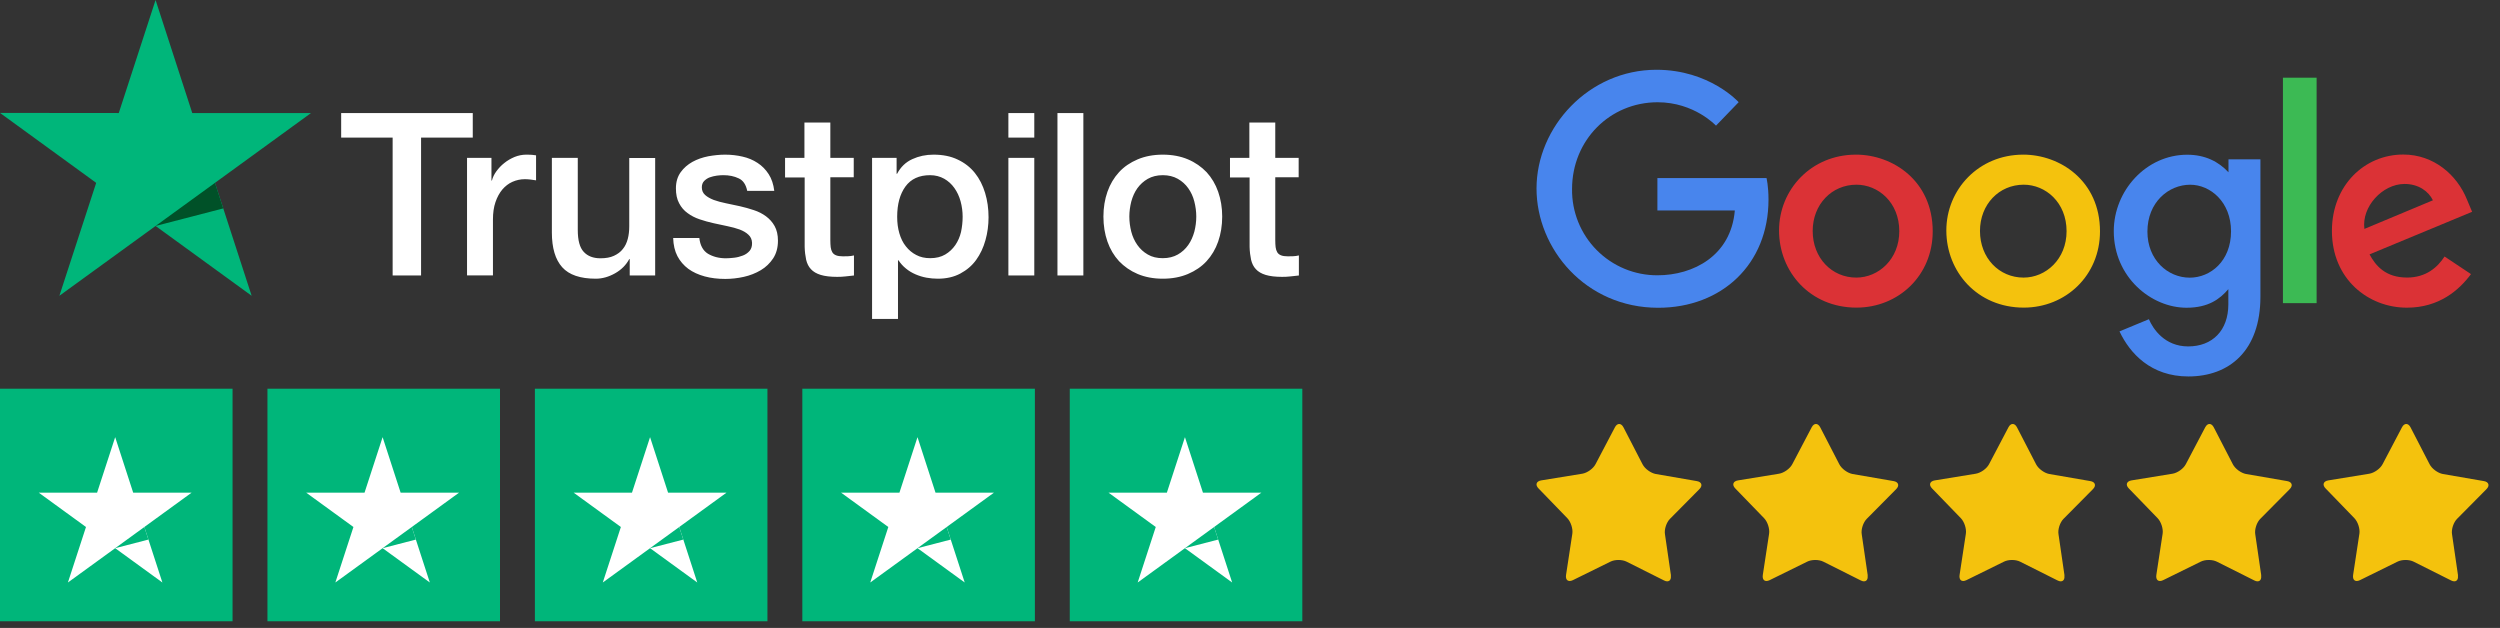 <svg width="215" height="54" viewBox="0 0 215 54" fill="none" xmlns="http://www.w3.org/2000/svg">
<rect x="0" y="0" width="215" height="54" fill="#333333" stroke="none"/>
<g clip-path="url(#clip0_562_44839)">
<path d="M29.35 9.721H40.658V11.831H36.212V23.692H33.767V11.831H29.34V9.721H29.35ZM40.175 13.576H42.265V15.528H42.305C42.374 15.252 42.502 14.986 42.689 14.73C42.877 14.473 43.103 14.227 43.37 14.02C43.636 13.803 43.932 13.635 44.257 13.497C44.582 13.369 44.917 13.3 45.253 13.3C45.509 13.3 45.696 13.31 45.795 13.32C45.894 13.33 45.992 13.349 46.101 13.359V15.509C45.943 15.479 45.785 15.459 45.617 15.44C45.45 15.42 45.292 15.41 45.134 15.41C44.76 15.41 44.405 15.489 44.07 15.637C43.734 15.785 43.449 16.011 43.202 16.297C42.956 16.593 42.758 16.948 42.611 17.382C42.463 17.816 42.394 18.309 42.394 18.871V23.682H40.165V13.576H40.175ZM56.344 23.692H54.156V22.282H54.116C53.84 22.795 53.436 23.199 52.894 23.505C52.352 23.81 51.799 23.968 51.237 23.968C49.906 23.968 48.94 23.642 48.349 22.982C47.757 22.321 47.461 21.326 47.461 19.995V13.576H49.689V19.778C49.689 20.665 49.857 21.296 50.202 21.661C50.537 22.026 51.02 22.213 51.632 22.213C52.105 22.213 52.489 22.144 52.805 21.996C53.12 21.848 53.377 21.661 53.564 21.414C53.761 21.178 53.899 20.882 53.988 20.547C54.077 20.212 54.116 19.847 54.116 19.452V13.586H56.344V23.692ZM60.14 20.448C60.209 21.099 60.456 21.552 60.88 21.819C61.314 22.075 61.826 22.213 62.428 22.213C62.635 22.213 62.871 22.193 63.138 22.164C63.404 22.134 63.66 22.065 63.887 21.976C64.124 21.888 64.311 21.75 64.469 21.572C64.616 21.395 64.685 21.168 64.676 20.882C64.666 20.596 64.557 20.359 64.36 20.182C64.163 19.995 63.916 19.857 63.611 19.738C63.305 19.63 62.96 19.531 62.566 19.452C62.171 19.373 61.777 19.285 61.373 19.196C60.959 19.107 60.554 18.989 60.17 18.861C59.785 18.733 59.44 18.555 59.135 18.328C58.829 18.111 58.583 17.826 58.405 17.48C58.218 17.135 58.129 16.711 58.129 16.199C58.129 15.647 58.267 15.193 58.533 14.818C58.799 14.444 59.145 14.148 59.549 13.921C59.963 13.694 60.416 13.537 60.919 13.438C61.422 13.349 61.905 13.3 62.359 13.3C62.881 13.3 63.384 13.359 63.857 13.468C64.331 13.576 64.764 13.754 65.149 14.01C65.533 14.257 65.849 14.582 66.105 14.976C66.362 15.371 66.519 15.854 66.588 16.416H64.261C64.153 15.883 63.916 15.518 63.532 15.341C63.147 15.154 62.704 15.065 62.211 15.065C62.053 15.065 61.866 15.075 61.649 15.104C61.432 15.134 61.235 15.183 61.038 15.252C60.85 15.321 60.692 15.43 60.554 15.568C60.426 15.706 60.357 15.883 60.357 16.11C60.357 16.386 60.456 16.603 60.643 16.771C60.83 16.938 61.077 17.076 61.383 17.195C61.688 17.303 62.033 17.402 62.428 17.48C62.822 17.559 63.226 17.648 63.64 17.737C64.045 17.826 64.439 17.944 64.833 18.072C65.228 18.2 65.573 18.378 65.878 18.604C66.184 18.831 66.43 19.107 66.618 19.442C66.805 19.778 66.904 20.202 66.904 20.695C66.904 21.296 66.766 21.799 66.49 22.223C66.214 22.637 65.859 22.982 65.425 23.238C64.991 23.495 64.498 23.692 63.966 23.81C63.433 23.928 62.901 23.988 62.378 23.988C61.737 23.988 61.146 23.919 60.604 23.771C60.061 23.623 59.588 23.406 59.194 23.12C58.799 22.824 58.484 22.459 58.257 22.026C58.03 21.592 57.912 21.069 57.892 20.468H60.14V20.448ZM67.495 13.576H69.181V10.54H71.409V13.576H73.421V15.242H71.409V20.645C71.409 20.882 71.419 21.079 71.439 21.257C71.459 21.424 71.508 21.572 71.577 21.69C71.646 21.809 71.755 21.897 71.902 21.957C72.05 22.016 72.238 22.045 72.494 22.045C72.652 22.045 72.809 22.045 72.967 22.035C73.125 22.026 73.283 22.006 73.441 21.966V23.692C73.194 23.721 72.948 23.741 72.721 23.771C72.484 23.8 72.248 23.81 72.001 23.81C71.409 23.81 70.936 23.751 70.581 23.642C70.226 23.534 69.94 23.366 69.743 23.15C69.536 22.933 69.408 22.666 69.329 22.341C69.26 22.016 69.211 21.641 69.201 21.227V15.262H67.515V13.576H67.495ZM74.998 13.576H77.108V14.947H77.148C77.463 14.355 77.897 13.941 78.459 13.685C79.021 13.428 79.622 13.3 80.283 13.3C81.082 13.3 81.772 13.438 82.363 13.724C82.955 14 83.448 14.385 83.842 14.878C84.236 15.371 84.522 15.942 84.719 16.593C84.917 17.244 85.015 17.944 85.015 18.683C85.015 19.364 84.927 20.024 84.749 20.655C84.572 21.296 84.305 21.858 83.951 22.351C83.596 22.844 83.142 23.228 82.59 23.524C82.038 23.82 81.397 23.968 80.648 23.968C80.322 23.968 79.997 23.938 79.672 23.879C79.346 23.82 79.031 23.721 78.735 23.593C78.439 23.465 78.153 23.297 77.907 23.09C77.65 22.883 77.443 22.647 77.266 22.381H77.227V27.428H74.998V13.576ZM82.787 18.644C82.787 18.19 82.728 17.747 82.61 17.313C82.491 16.879 82.314 16.504 82.077 16.169C81.841 15.834 81.545 15.568 81.2 15.371C80.845 15.173 80.441 15.065 79.987 15.065C79.05 15.065 78.341 15.39 77.867 16.041C77.394 16.692 77.157 17.559 77.157 18.644C77.157 19.157 77.217 19.63 77.345 20.064C77.473 20.497 77.65 20.872 77.907 21.188C78.153 21.503 78.449 21.75 78.794 21.927C79.139 22.114 79.543 22.203 79.997 22.203C80.51 22.203 80.934 22.095 81.288 21.888C81.643 21.68 81.929 21.404 82.156 21.079C82.383 20.744 82.55 20.369 82.649 19.945C82.738 19.521 82.787 19.087 82.787 18.644ZM86.721 9.721H88.949V11.831H86.721V9.721ZM86.721 13.576H88.949V23.692H86.721V13.576ZM90.941 9.721H93.169V23.692H90.941V9.721ZM100.001 23.968C99.193 23.968 98.473 23.83 97.842 23.564C97.211 23.297 96.679 22.923 96.235 22.459C95.801 21.986 95.466 21.424 95.239 20.773C95.013 20.123 94.894 19.403 94.894 18.624C94.894 17.855 95.013 17.145 95.239 16.494C95.466 15.844 95.801 15.282 96.235 14.809C96.669 14.335 97.211 13.971 97.842 13.704C98.473 13.438 99.193 13.3 100.001 13.3C100.81 13.3 101.53 13.438 102.161 13.704C102.792 13.971 103.324 14.345 103.768 14.809C104.202 15.282 104.537 15.844 104.763 16.494C104.99 17.145 105.109 17.855 105.109 18.624C105.109 19.403 104.99 20.123 104.763 20.773C104.537 21.424 104.202 21.986 103.768 22.459C103.334 22.933 102.792 23.297 102.161 23.564C101.53 23.83 100.81 23.968 100.001 23.968ZM100.001 22.203C100.494 22.203 100.928 22.095 101.293 21.888C101.658 21.68 101.954 21.404 102.19 21.069C102.427 20.734 102.594 20.349 102.713 19.926C102.821 19.502 102.88 19.068 102.88 18.624C102.88 18.19 102.821 17.766 102.713 17.333C102.604 16.899 102.427 16.524 102.19 16.189C101.954 15.854 101.658 15.588 101.293 15.38C100.928 15.173 100.494 15.065 100.001 15.065C99.508 15.065 99.075 15.173 98.71 15.38C98.345 15.588 98.049 15.864 97.813 16.189C97.576 16.524 97.409 16.899 97.29 17.333C97.182 17.766 97.123 18.19 97.123 18.624C97.123 19.068 97.182 19.502 97.29 19.926C97.399 20.349 97.576 20.734 97.813 21.069C98.049 21.404 98.345 21.68 98.71 21.888C99.075 22.105 99.508 22.203 100.001 22.203ZM105.759 13.576H107.445V10.54H109.673V13.576H111.685V15.242H109.673V20.645C109.673 20.882 109.683 21.079 109.703 21.257C109.723 21.424 109.772 21.572 109.841 21.69C109.91 21.809 110.019 21.897 110.166 21.957C110.314 22.016 110.502 22.045 110.758 22.045C110.916 22.045 111.073 22.045 111.231 22.035C111.389 22.026 111.547 22.006 111.704 21.966V23.692C111.458 23.721 111.211 23.741 110.985 23.771C110.748 23.8 110.511 23.81 110.265 23.81C109.673 23.81 109.2 23.751 108.845 23.642C108.49 23.534 108.204 23.366 108.007 23.15C107.8 22.933 107.672 22.666 107.593 22.341C107.524 22.016 107.475 21.641 107.465 21.227V15.262H105.779V13.576H105.759Z" fill="white"/>
<path d="M26.748 9.721H16.534L13.379 0L10.214 9.721L0 9.711L8.272 15.726L5.107 25.437L13.379 19.433L21.641 25.437L18.486 15.726L26.748 9.721Z" fill="#00B67A"/>
<path d="M19.196 17.924L18.486 15.726L13.379 19.433L19.196 17.924Z" fill="#005128"/>
</g>
<rect y="33.429" width="20" height="20" fill="#00B67A"/>
<path d="M16.474 42.372H11.455L9.905 37.595L8.349 42.372L3.33 42.367L7.395 45.322L5.84 50.095L9.905 47.144L13.965 50.095L12.414 45.322L16.474 42.372Z" fill="white"/>
<path d="M12.763 46.403L12.414 45.322L9.904 47.144L12.763 46.403Z" fill="#00B67A"/>
<rect x="23" y="33.429" width="20" height="20" fill="#00B67A"/>
<path d="M39.474 42.372H34.455L32.905 37.595L31.349 42.372L26.33 42.367L30.395 45.322L28.84 50.095L32.905 47.144L36.965 50.095L35.414 45.322L39.474 42.372Z" fill="white"/>
<path d="M35.763 46.403L35.414 45.322L32.904 47.144L35.763 46.403Z" fill="#00B67A"/>
<rect x="46" y="33.429" width="20" height="20" fill="#00B67A"/>
<path d="M62.474 42.372H57.455L55.905 37.595L54.349 42.372L49.33 42.367L53.395 45.322L51.84 50.095L55.905 47.144L59.965 50.095L58.414 45.322L62.474 42.372Z" fill="white"/>
<path d="M58.763 46.403L58.414 45.322L55.904 47.144L58.763 46.403Z" fill="#00B67A"/>
<rect x="69" y="33.429" width="20" height="20" fill="#00B67A"/>
<path d="M85.475 42.372H80.455L78.905 37.595L77.35 42.372L72.33 42.367L76.395 45.322L74.84 50.095L78.905 47.144L82.965 50.095L81.414 45.322L85.475 42.372Z" fill="white"/>
<path d="M81.763 46.403L81.414 45.322L78.904 47.144L81.763 46.403Z" fill="#00B67A"/>
<rect x="92" y="33.429" width="20" height="20" fill="#00B67A"/>
<path d="M108.474 42.372H103.455L101.905 37.595L100.349 42.372L95.33 42.367L99.395 45.322L97.84 50.095L101.905 47.144L105.965 50.095L104.414 45.322L108.474 42.372Z" fill="white"/>
<path d="M104.763 46.403L104.414 45.322L101.904 47.144L104.763 46.403Z" fill="#00B67A"/>
<g clip-path="url(#clip1_562_44839)">
<path d="M143.692 49.495C143.751 49.918 143.492 50.117 143.105 49.918L139.896 48.308C139.508 48.108 138.874 48.108 138.486 48.308L135.266 49.894C134.878 50.082 134.619 49.894 134.678 49.459L135.219 45.91C135.289 45.487 135.09 44.876 134.796 44.571L132.316 42.008C132.01 41.703 132.116 41.386 132.539 41.315L136.077 40.739C136.5 40.669 137.017 40.304 137.217 39.917L138.885 36.743C139.085 36.367 139.414 36.367 139.614 36.743L141.259 39.928C141.459 40.316 141.965 40.681 142.388 40.763L145.925 41.374C146.348 41.444 146.454 41.762 146.148 42.067L143.622 44.617C143.316 44.923 143.116 45.522 143.187 45.946L143.704 49.495H143.692Z" fill="#F4C20D"/>
</g>
<g clip-path="url(#clip2_562_44839)">
<path d="M160.614 49.495C160.673 49.918 160.414 50.118 160.026 49.918L156.818 48.308C156.43 48.108 155.796 48.108 155.408 48.308L152.188 49.894C151.8 50.082 151.541 49.894 151.6 49.459L152.141 45.91C152.211 45.487 152.011 44.876 151.718 44.571L149.238 42.009C148.932 41.703 149.038 41.386 149.461 41.315L152.999 40.739C153.422 40.669 153.939 40.304 154.139 39.917L155.807 36.744C156.007 36.367 156.336 36.367 156.536 36.744L158.181 39.928C158.381 40.316 158.886 40.681 159.31 40.763L162.847 41.374C163.27 41.444 163.376 41.762 163.07 42.067L160.543 44.618C160.238 44.923 160.038 45.523 160.109 45.946L160.626 49.495H160.614Z" fill="#F4C20D"/>
</g>
<g clip-path="url(#clip3_562_44839)">
<path d="M177.536 49.495C177.595 49.918 177.336 50.118 176.948 49.918L173.74 48.308C173.352 48.108 172.717 48.108 172.33 48.308L169.11 49.894C168.722 50.082 168.463 49.894 168.522 49.459L169.063 45.91C169.133 45.487 168.933 44.876 168.639 44.571L166.16 42.009C165.854 41.703 165.96 41.386 166.383 41.315L169.92 40.739C170.344 40.669 170.861 40.304 171.06 39.917L172.729 36.744C172.929 36.367 173.258 36.367 173.458 36.744L175.103 39.928C175.303 40.316 175.808 40.681 176.231 40.763L179.769 41.374C180.192 41.444 180.298 41.762 179.992 42.067L177.465 44.618C177.16 44.923 176.96 45.523 177.031 45.946L177.548 49.495H177.536Z" fill="#F4C20D"/>
</g>
<g clip-path="url(#clip4_562_44839)">
<path d="M194.458 49.495C194.517 49.918 194.258 50.118 193.87 49.918L190.662 48.308C190.274 48.108 189.639 48.108 189.252 48.308L186.031 49.894C185.644 50.082 185.385 49.894 185.444 49.459L185.984 45.91C186.055 45.487 185.855 44.876 185.561 44.571L183.082 42.009C182.776 41.703 182.882 41.386 183.305 41.315L186.842 40.739C187.265 40.669 187.783 40.304 187.982 39.917L189.651 36.744C189.851 36.367 190.18 36.367 190.38 36.744L192.025 39.928C192.225 40.316 192.73 40.681 193.153 40.763L196.691 41.374C197.114 41.444 197.22 41.762 196.914 42.067L194.387 44.618C194.082 44.923 193.882 45.523 193.952 45.946L194.469 49.495H194.458Z" fill="#F4C20D"/>
</g>
<g clip-path="url(#clip5_562_44839)">
<path d="M211.38 49.495C211.438 49.918 211.18 50.118 210.792 49.918L207.584 48.308C207.196 48.108 206.561 48.108 206.173 48.308L202.953 49.894C202.565 50.082 202.307 49.894 202.366 49.459L202.906 45.91C202.977 45.487 202.777 44.876 202.483 44.571L200.004 42.009C199.698 41.703 199.804 41.386 200.227 41.315L203.764 40.739C204.187 40.669 204.704 40.304 204.904 39.917L206.573 36.744C206.773 36.367 207.102 36.367 207.302 36.744L208.947 39.928C209.147 40.316 209.652 40.681 210.075 40.763L213.613 41.374C214.036 41.444 214.141 41.762 213.836 42.067L211.309 44.618C211.004 44.923 210.804 45.523 210.874 45.946L211.391 49.495H211.38Z" fill="#F4C20D"/>
</g>
<path d="M151.924 15.316H142.536V18.102H149.195C148.865 22.001 145.616 23.675 142.547 23.675C141.575 23.679 140.612 23.49 139.714 23.118C138.816 22.746 138.001 22.198 137.317 21.508C136.632 20.817 136.093 19.998 135.729 19.096C135.365 18.195 135.184 17.23 135.197 16.258C135.197 12.041 138.462 8.794 142.556 8.794C145.715 8.794 147.576 10.807 147.576 10.807L149.525 8.787C149.525 8.787 147.021 6 142.454 6C136.639 6 132.141 10.908 132.141 16.209C132.141 21.403 136.372 26.468 142.601 26.468C148.08 26.468 152.091 22.714 152.091 17.164C152.091 15.993 151.921 15.316 151.921 15.316H151.924Z" fill="#4885ED"/>
<path d="M159.612 13.299C155.759 13.299 152.998 16.311 152.998 19.823C152.998 23.387 155.675 26.455 159.657 26.455C163.261 26.455 166.213 23.701 166.213 19.899C166.213 15.55 162.778 13.298 159.612 13.298V13.299ZM159.649 15.883C161.543 15.883 163.339 17.415 163.339 19.883C163.339 22.297 161.551 23.873 159.64 23.873C157.541 23.873 155.891 22.192 155.891 19.863C155.891 17.583 157.526 15.883 159.655 15.883H159.649Z" fill="#DB3236"/>
<path d="M173.998 13.299C170.146 13.299 167.385 16.311 167.385 19.823C167.385 23.387 170.062 26.455 174.043 26.455C177.647 26.455 180.599 23.701 180.599 19.899C180.599 15.55 177.165 13.298 173.998 13.298V13.299ZM174.036 15.883C175.93 15.883 177.725 17.415 177.725 19.883C177.725 22.297 175.938 23.873 174.027 23.873C171.927 23.873 170.278 22.192 170.278 19.863C170.278 17.583 171.912 15.883 174.042 15.883H174.036Z" fill="#F4C20D"/>
<path d="M188.1 13.306C184.564 13.306 181.785 16.403 181.785 19.879C181.785 23.839 185.007 26.465 188.039 26.465C189.914 26.465 190.911 25.72 191.638 24.866V26.163C191.638 28.433 190.26 29.792 188.18 29.792C186.17 29.792 185.163 28.298 184.806 27.451L182.277 28.5C183.174 30.398 184.98 32.375 188.201 32.375C191.725 32.375 194.396 30.161 194.396 25.516V13.701H191.649V14.816C190.801 13.901 189.641 13.306 188.102 13.306H188.1ZM188.355 15.886C190.089 15.886 191.869 17.366 191.869 19.894C191.869 22.463 190.092 23.879 188.317 23.879C186.432 23.879 184.678 22.349 184.678 19.918C184.678 17.392 186.5 15.886 188.355 15.886Z" fill="#4885ED"/>
<path d="M206.681 13.29C203.346 13.29 200.545 15.944 200.545 19.859C200.545 24.002 203.667 26.46 206.994 26.46C209.777 26.46 211.493 24.937 212.505 23.573L210.231 22.059C209.641 22.974 208.654 23.87 207.008 23.87C205.159 23.87 204.308 22.858 203.781 21.876L212.602 18.216L212.152 17.144C211.3 15.044 209.311 13.29 206.681 13.29ZM206.796 15.82C207.998 15.82 208.862 16.459 209.23 17.225L203.339 19.687C203.084 17.781 204.891 15.82 206.788 15.82H206.796Z" fill="#DB3236"/>
<path d="M196.332 26.07H199.229V6.682H196.332V26.07Z" fill="#3CBA54"/>
<defs>
<clipPath id="clip0_562_44839">
<rect width="111.686" height="27.429" fill="white"/>
</clipPath>
<clipPath id="clip1_562_44839">
<rect width="14.185" height="13.539" fill="white" transform="translate(132.141 36.462)"/>
</clipPath>
<clipPath id="clip2_562_44839">
<rect width="14.185" height="13.539" fill="white" transform="translate(149.062 36.462)"/>
</clipPath>
<clipPath id="clip3_562_44839">
<rect width="14.185" height="13.539" fill="white" transform="translate(165.984 36.462)"/>
</clipPath>
<clipPath id="clip4_562_44839">
<rect width="14.185" height="13.539" fill="white" transform="translate(182.906 36.462)"/>
</clipPath>
<clipPath id="clip5_562_44839">
<rect width="14.185" height="13.539" fill="white" transform="translate(199.828 36.462)"/>
</clipPath>
</defs>
</svg>
